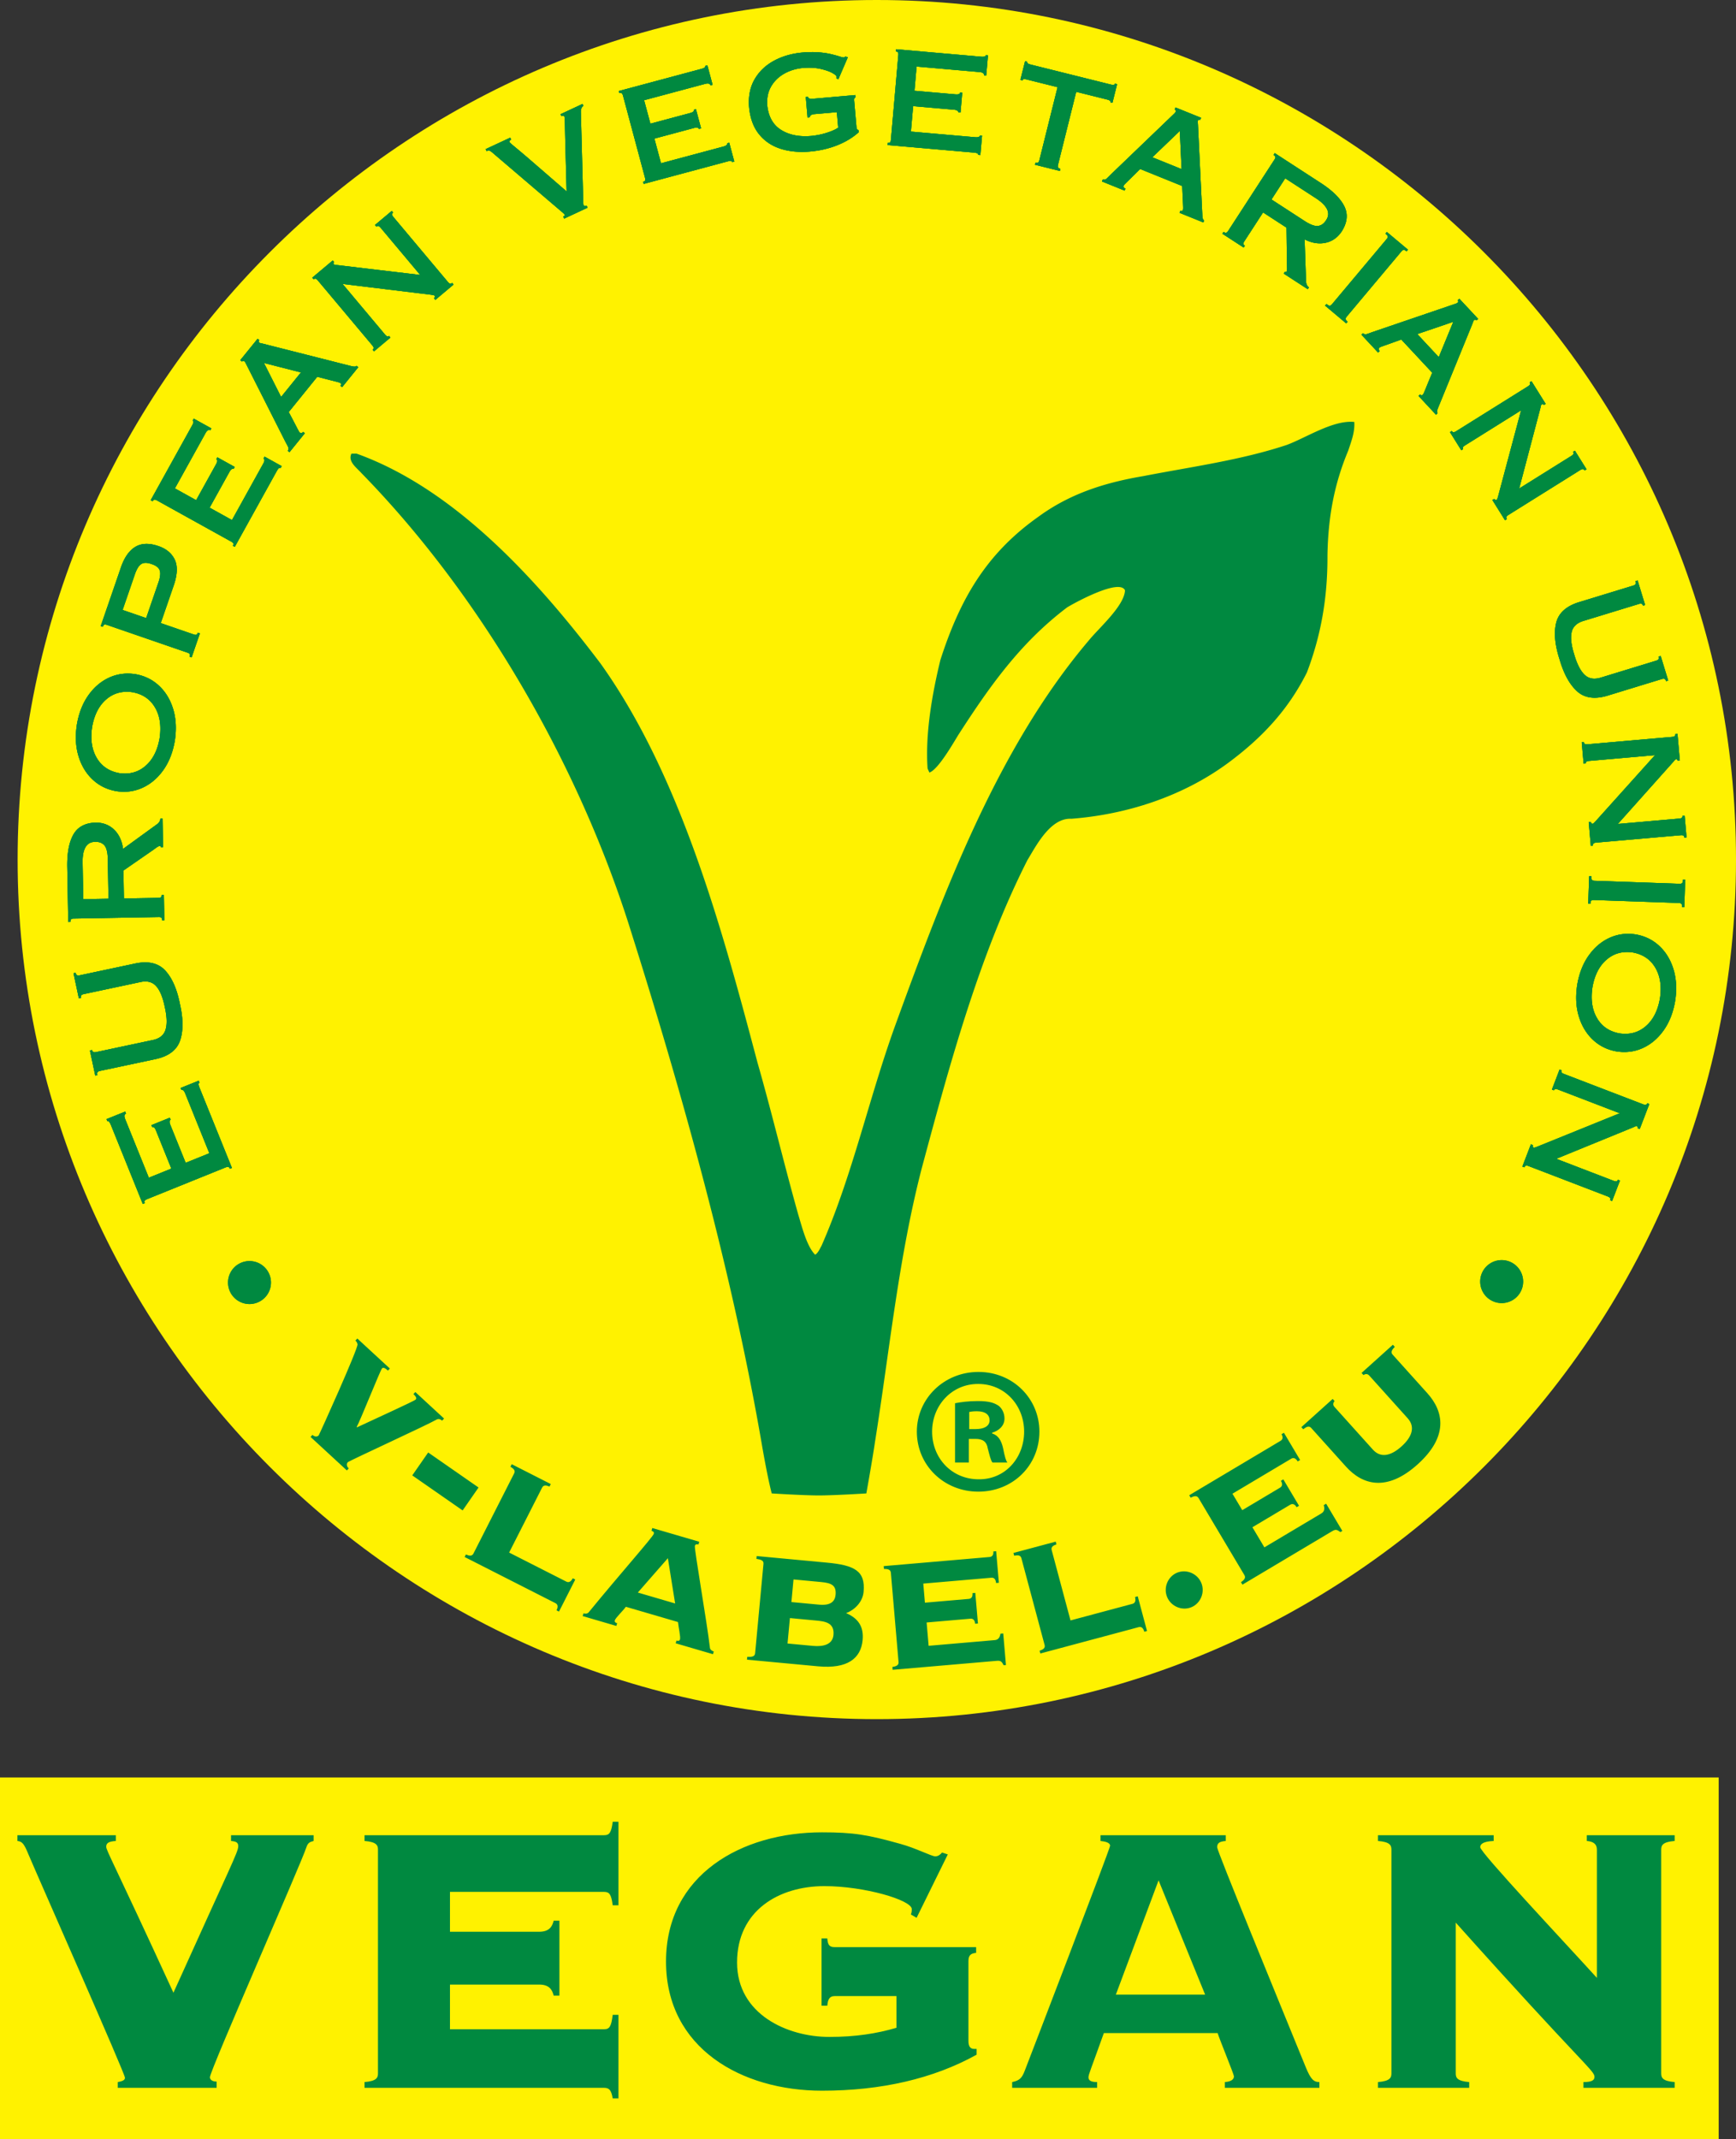 <svg xmlns="http://www.w3.org/2000/svg" viewBox="0 0 381.847 470.332" height="470.332" width="381.847"><rect x="0" y="0" width="381.847" height="470.332" fill="#333333" stroke="none"/><path d="M192.861 377.972c104.106 0 188.986-84.93 188.986-188.985C381.847 84.88 296.967 0 192.86 0 88.805 0 3.876 84.881 3.876 188.987c0 104.056 84.93 188.985 188.985 188.985" fill="#fff200" fill-rule="evenodd"/><path d="M190.56 328.345s1.39-7.764 1.888-11.232c3.217-20.129 5.201-40.629 10.323-60.349 6.074-22.579 12.569-46.615 23.189-67.603 1.952-3.212 5.077-9.4 9.71-9.146 12.14-.938 24.397-4.888 34.362-12.199 7.433-5.484 13.292-11.665 17.441-19.99 3.198-8.42 4.559-16.698 4.512-25.731.138-8.144 1.404-15.472 4.563-23 .688-2.075 1.49-4.096 1.339-6.324-4.636-.476-10.59 3.474-14.856 5.054-10.092 3.356-21.163 4.831-31.555 6.854-8.45 1.429-16.161 3.85-23.155 8.992-11.456 8.118-17.192 18.145-21.477 31.436-1.82 7.504-3.343 16.174-2.817 23.861l.405.885c1.94-.646 5.295-6.561 6.379-8.309 6.841-10.604 13.589-20.201 23.937-28.021 1.71-1.035 11.488-6.391 12.704-3.736-.161 3.461-5.765 8.298-8.004 11.07-20.163 23.774-31.985 55.655-42.523 84.558-5.798 15.994-9.405 32.954-16.218 48.464-.324.564-.806 1.688-1.415 1.977-1.872-1.864-2.955-6.363-3.723-8.859-3.093-10.986-5.8-22.372-8.948-33.357-7.7-29.032-16.825-63-34.545-87.785-13.585-17.943-31.841-38.314-53.67-46.13l-1.115.02c-.807 1.743 1.112 3.047 2.192 4.255 26.232 26.812 47.337 63.416 58.718 98.907 11.804 37.213 22.926 76.946 29.51 115.476.556 3.114 1.254 6.909 2.032 9.962 0 0 7.072.442 10.372.442 3.298 0 10.445-.442 10.445-.442M43.71 237.601l-3.982 1.608.18.447c.145-.06.287-.03.425.09s.272.34.403.66l5.312 13.149-5.21 2.106-3.391-8.392c-.123-.322-.164-.573-.127-.753.037-.181.108-.292.212-.33l-.18-.446-4.047 1.636.182.445c.144-.061.282-.036.418.075.134.11.266.324.395.644l3.39 8.393-4.953 2.002-5.221-12.926c-.132-.336-.172-.598-.123-.788a.512.512 0 0 1 .324-.377l-.18-.447-4.11 1.66.18.447c.113-.05.234-.016.362.101.13.116.264.34.4.674l7.038 17.422.446-.18c-.098-.233-.105-.413-.02-.538.084-.126.271-.243.559-.352l17.168-6.938c.283-.12.499-.165.647-.133.146.03.266.164.358.403l.447-.183-7.13-17.645c-.133-.319-.2-.566-.202-.74-.003-.176.067-.292.21-.348l-.18-.446M20.953 236.49l.471-.1c-.072-.329-.053-.558.055-.685.108-.128.305-.217.593-.268l12.279-2.61c2.824-.642 4.584-2.014 5.281-4.115.696-2.103.677-4.763-.059-7.979-.637-3.24-1.701-5.678-3.193-7.314-1.49-1.636-3.657-2.174-6.499-1.611l-12.277 2.61c-.285.067-.503.065-.653-.009-.15-.07-.254-.248-.312-.53l-.471.1 1.175 5.522.47-.098c-.058-.267-.034-.46.075-.584.108-.124.308-.214.593-.268l12.415-2.64c1.487-.316 2.644-.01 3.47.921.827.93 1.455 2.465 1.889 4.607.476 2.13.525 3.789.149 4.974-.376 1.187-1.31 1.939-2.797 2.252l-12.412 2.639c-.287.065-.503.067-.652.005-.148-.061-.246-.209-.292-.442l-.472.1 1.174 5.524M27.147 191.397l6.376-4.413c.3-.212.598-.427.898-.644.302-.216.55-.335.75-.356.084.004.141.037.17.097.03.062.043.12.043.178l.48-.008-.11-6.304-.48.008c0 .261-.074.501-.218.722-.145.22-.33.412-.557.574l-7.435 5.396c-.228-1.774-.88-3.18-1.952-4.223-1.073-1.044-2.421-1.564-4.04-1.563-2.361.062-4.019.959-4.972 2.695-.953 1.735-1.385 4.19-1.3 7.364l.207 11.783.48-.01c-.01-.304.048-.502.172-.601.124-.097.34-.145.648-.141l18.512-.323c.308-.016.525.025.653.119.127.092.192.29.192.594l.481-.009-.097-5.575-.481.007c.008.255-.05.424-.172.51-.126.089-.342.13-.65.13l-7.49.13zm-8.835 6.294l-.14-8.044c-.027-1.463.18-2.582.621-3.359.442-.776 1.122-1.175 2.04-1.196.92-.048 1.623.2 2.108.743.484.541.74 1.561.77 3.056l.15 8.702-5.549.098M20.25 159.908c.458-2.673 1.483-4.708 3.078-6.104 1.595-1.396 3.515-1.937 5.765-1.623 2.236.396 3.896 1.504 4.98 3.326 1.086 1.82 1.432 4.072 1.042 6.756-.458 2.673-1.484 4.708-3.078 6.104-1.593 1.396-3.516 1.937-5.764 1.624-2.237-.398-3.897-1.506-4.982-3.327-1.084-1.82-1.431-4.072-1.04-6.756m-3.352-.53c-.382 2.545-.252 4.854.386 6.93.642 2.075 1.684 3.784 3.131 5.125 1.447 1.34 3.19 2.182 5.228 2.524 2.044.306 3.963.043 5.752-.786 1.79-.828 3.31-2.13 4.56-3.906 1.25-1.776 2.087-3.934 2.51-6.472.38-2.545.253-4.856-.387-6.93-.639-2.076-1.684-3.784-3.131-5.124-1.447-1.342-3.188-2.184-5.227-2.526-2.045-.305-3.961-.042-5.752.786-1.79.828-3.309 2.13-4.56 3.906-1.249 1.776-2.086 3.934-2.51 6.472M26.968 134.107l2.63-7.64c.417-1.264.9-2.079 1.453-2.444.55-.364 1.314-.367 2.29-.008.991.317 1.592.79 1.802 1.417.209.627.089 1.567-.362 2.819l-2.629 7.641zm11.305-5.571c.778-2.361.814-4.228.111-5.601-.705-1.372-1.904-2.336-3.601-2.892-2.026-.687-3.715-.614-5.063.221-1.347.835-2.393 2.348-3.137 4.54l-4.424 12.85.454.155c.09-.273.21-.432.358-.477.148-.045.366-.015.654.092l17.508 6.03c.294.091.484.202.575.329.088.129.084.326-.013.596l.454.157 1.816-5.273-.456-.158c-.082.258-.198.407-.346.45-.148.042-.366.01-.655-.096l-7.15-2.463 2.915-8.46M61.953 102.481l-3.756-2.082-.233.421c.137.075.204.203.196.387-.005.184-.092.425-.259.728l-6.876 12.405-4.916-2.725 4.388-7.918c.174-.297.343-.488.507-.572.164-.084.295-.098.39-.041l.233-.421-3.816-2.116-.234.421c.138.073.207.197.204.372-.001.173-.084.412-.25.713l-4.388 7.916-4.674-2.59 6.758-12.192c.178-.314.358-.511.534-.591a.516.516 0 0 1 .499.015l.233-.422-3.877-2.149-.233.421c.11.056.16.172.15.346-.009.174-.101.42-.274.736l-9.108 16.432.421.233c.119-.224.253-.341.405-.355.151-.012.359.058.624.212l16.195 8.978c.273.142.444.282.513.417.067.135.039.312-.088.532l.422.233 9.226-16.646c.166-.303.315-.511.448-.623.135-.112.27-.13.403-.055l.233-.42M66.192 81.887l-4.361 5.386-3.774-7.469zm.861 13.362l-.374-.302c-.12.149-.24.24-.363.269-.123.03-.252-.01-.385-.117-.051-.03-.131-.146-.242-.35-.109-.201-.328-.617-.652-1.246-.325-.63-.836-1.599-1.53-2.91l6.281-7.757c1.495.39 2.59.673 3.287.847.697.173 1.156.293 1.377.36.223.068.37.137.441.206.094.078.138.166.13.262a.562.562 0 0 1-.143.308l.373.302 3.556-4.39-.373-.303c-.097.119-.256.177-.476.173-.22-.004-.513-.056-.879-.154l-19.248-4.882a7.778 7.778 0 0 0-.446-.096.78.78 0 0 1-.342-.142.311.311 0 0 1-.113-.259.48.48 0 0 1 .105-.283l-.373-.302-3.819 4.713.375.303a.395.395 0 0 1 .264-.132c.104-.008.185.009.245.054.106.09.191.194.255.312.065.119.127.238.185.356l8.624 17.063c.264.479.463.859.594 1.144.129.285.1.56-.09.825l.374.303 3.382-4.175M75.344 62.423l19.165 2.341c.262.032.488.064.682.096.193.033.32.081.381.145a.31.31 0 0 1 .07.271.536.536 0 0 1-.193.284l.311.368 4.005-3.361-.309-.368c-.167.145-.324.197-.472.157-.148-.04-.319-.179-.513-.416L86.568 47.756c-.2-.233-.307-.427-.321-.58-.015-.152.065-.297.237-.437l-.31-.368-3.687 3.094.309.37c.155-.136.304-.183.45-.14.145.042.315.182.511.42l8.67 10.333-18.1-2.15a11.2 11.2 0 0 0-.534-.043.502.502 0 0 1-.36-.158c-.074-.092-.104-.176-.085-.25a.412.412 0 0 1 .15-.212l-.307-.368-4.512 3.786.308.368c.156-.136.305-.182.449-.138.147.041.316.181.51.418L81.85 75.885c.2.234.308.427.326.576.017.151-.056.29-.215.419l.308.368 3.608-3.028-.308-.368c-.13.113-.263.148-.403.1-.138-.047-.306-.19-.505-.425l-9.316-11.104M123.29 25.112l.203.436a.833.833 0 0 1 .382-.087c.122.004.213.06.269.167.055.179.092.776.113 1.792.02 1.017.046 2.137.071 3.363l.299 11.3-8.591-7.434a269.964 269.964 0 0 0-2.893-2.432c-.658-.542-1.012-.862-1.062-.965a.287.287 0 0 1 .032-.307.823.823 0 0 1 .323-.241l-.203-.436-5.404 2.519.204.436c.34-.139.622-.136.846.008.222.145.424.3.6.466l15.05 12.839c.128.103.258.213.384.332.128.119.206.205.236.259.043.08.051.162.026.25-.024.088-.122.172-.288.255l.204.435 5.15-2.402-.202-.436c-.179.066-.322.092-.427.079a.262.262 0 0 1-.223-.159.936.936 0 0 1-.081-.34 23.57 23.57 0 0 1-.021-.453l-.522-19.652a2.268 2.268 0 0 1 .119-.873c.095-.258.244-.436.447-.539l-.203-.436-4.837 2.256M161.515 35.525l-1.112-4.148-.464.124c.042.152-.006.288-.142.411-.137.123-.37.23-.704.319l-13.7 3.67-1.454-5.428 8.744-2.342c.333-.082.588-.094.762-.034.175.059.275.143.302.251l.462-.124-1.128-4.216-.465.125c.043.15.003.286-.125.406-.126.12-.355.225-.687.314l-8.744 2.343-1.383-5.161 13.466-3.608c.349-.09.614-.096.796-.026a.516.516 0 0 1 .336.368l.465-.124-1.147-4.282-.465.125c.035.119-.013.233-.144.348-.132.113-.372.217-.72.313l-18.148 4.863.124.465c.244-.069.423-.054.537.044.114.1.208.3.282.598l4.792 17.885c.085.296.104.516.056.659-.05.144-.198.245-.443.306l.124.466 18.384-4.927c.332-.09.585-.127.76-.11.173.02.28.103.317.253l.466-.126M184.365 28.05c-.402.333-1.162.69-2.284 1.07-1.12.379-2.325.636-3.614.768-2.643.232-4.852-.203-6.63-1.304-1.777-1.101-2.802-2.9-3.074-5.399-.119-1.606.168-3.001.858-4.184.691-1.182 1.658-2.121 2.898-2.816 1.241-.693 2.626-1.109 4.156-1.246 1.482-.107 2.768-.034 3.858.22 1.09.252 1.936.549 2.539.89.603.342.916.592.935.754.009.118.01.209.002.273a.55.55 0 0 1-.034.147l.43.206 2.083-4.841-.537-.161a.713.713 0 0 1-.399.208c-.128 0-.427-.074-.893-.222a28.15 28.15 0 0 0-1.778-.484c-.746-.188-1.645-.325-2.697-.417-1.052-.09-2.25-.08-3.599.028-2.397.215-4.52.824-6.364 1.828-1.845 1.005-3.262 2.364-4.249 4.079-.987 1.714-1.39 3.744-1.21 6.089.238 2.47.969 4.461 2.194 5.975 1.224 1.512 2.808 2.578 4.75 3.197 1.945.619 4.113.821 6.509.61 2.141-.195 4.13-.66 5.965-1.391 1.835-.734 3.399-1.682 4.69-2.844l-.04-.483a.669.669 0 0 1-.317-.213c-.066-.088-.108-.227-.121-.411l-.505-5.768c-.026-.27-.014-.459.036-.573a.485.485 0 0 1 .273-.254l-.041-.482-9.496.83c-.28.02-.504-.013-.671-.098-.167-.086-.259-.199-.273-.342l-.48.042.396 4.521.48-.041c-.011-.148.058-.294.205-.436.145-.144.359-.232.637-.266l5.115-.448.297 3.388M215.64 34.093l.373-4.277-.478-.043c-.012.156-.103.268-.274.338-.169.068-.426.088-.77.058l-14.13-1.237.491-5.597 9.017.788c.343.037.584.113.728.229.144.116.21.23.198.34l.48.041.38-4.348-.48-.041c-.011.156-.096.27-.256.339s-.412.089-.754.06l-9.017-.788.464-5.323 13.89 1.215c.357.036.61.118.755.248.146.13.21.284.19.461l.48.041.386-4.416-.478-.041c-.008.123-.094.216-.256.277-.163.063-.423.079-.783.05l-18.717-1.639-.042.48c.252.017.415.092.488.225.074.132.094.352.06.658l-1.613 18.446c-.021.307-.079.519-.173.636-.095.119-.27.164-.52.138l-.044.48 18.96 1.658c.345.028.594.08.752.158.158.077.228.192.214.344l.479.042M233.248 37.119c-.28-.066-.455-.171-.524-.318-.067-.148-.061-.369.019-.665l3.977-15.948 6.664 1.661c.335.079.568.164.704.256.135.092.181.219.136.383l.467.116 1.024-4.099-.468-.117c-.034.15-.134.237-.298.26-.164.025-.412-.005-.745-.09l-17.428-4.346c-.333-.081-.567-.17-.7-.27-.133-.097-.181-.22-.14-.369l-.465-.116-1.026 4.099.468.117c.038-.165.139-.256.302-.274.161-.018.408.018.741.105l6.664 1.661-3.976 15.948c-.067.3-.16.5-.279.6-.12.1-.318.114-.596.04l-.116.467 5.479 1.367.116-.468M259.895 37.179l-6.427-2.598 6.04-5.789zm-12.528 4.729l.181-.445c-.179-.071-.299-.16-.364-.27-.064-.108-.064-.242 0-.402.013-.056.101-.167.263-.332.161-.164.494-.494 1.001-.99.507-.494 1.285-1.265 2.335-2.313l9.254 3.74c.064 1.543.115 2.673.154 3.39.037.717.056 1.191.057 1.422.001.233-.023.393-.07.484-.046.11-.117.177-.21.199a.55.55 0 0 1-.336-.047l-.181.445 5.238 2.118.18-.447c-.141-.057-.242-.192-.304-.403-.061-.212-.097-.508-.109-.886l-.96-19.834a8.444 8.444 0 0 0-.039-.456.798.798 0 0 1 .036-.368.313.313 0 0 1 .215-.184c.1-.026.2-.02.301.019l.18-.447-5.624-2.272-.18.447a.394.394 0 0 1 .204.213c.039.096.046.18.019.251-.055.127-.13.239-.224.335-.093.097-.19.19-.287.281l-13.793 13.236c-.381.393-.688.693-.923.9-.233.208-.505.26-.814.157l-.18.447 4.98 2.012M282.973 50.048l.092 7.752c.01.368.02.736.032 1.107.012.369-.029.642-.124.818-.05.07-.109.098-.176.088a.397.397 0 0 1-.17-.064l-.262.403 5.288 3.435.263-.403a1.291 1.291 0 0 1-.477-.585 2.044 2.044 0 0 1-.163-.783l-.319-9.181c1.599.802 3.13 1.05 4.595.744 1.464-.307 2.648-1.132 3.553-2.475 1.27-1.993 1.452-3.87.547-5.63-.907-1.76-2.699-3.491-5.377-5.195l-9.886-6.419-.261.404c.257.161.39.321.403.479.012.157-.071.362-.246.616l-10.084 15.528c-.16.262-.314.421-.464.474-.148.054-.348-.004-.6-.173l-.261.404 4.677 3.037.262-.404c-.215-.133-.323-.277-.326-.428-.002-.152.082-.354.255-.609l4.081-6.284zm-.277-10.844l6.748 4.381c1.225.796 2.039 1.595 2.436 2.394.397.8.347 1.588-.15 2.361-.475.79-1.073 1.233-1.793 1.332-.721.097-1.709-.26-2.964-1.072l-7.301-4.741 3.024-4.655M308.187 55.348c.192-.243.37-.373.541-.395.17-.022.39.083.657.314l.311-.368-4.645-3.896-.308.368c.324.266.492.486.504.66.01.174-.088.374-.296.601l-11.903 14.184c-.187.244-.367.376-.54.395-.173.018-.419-.11-.739-.382l-.308.368 4.644 3.898.31-.368c-.275-.226-.416-.423-.424-.594-.008-.172.089-.372.294-.601l11.902-14.184M316.472 78.519l-4.728-5.07 7.921-2.694zm-13.353-1.008l.352-.328c-.132-.139-.203-.271-.215-.396-.013-.127.043-.248.17-.366.035-.045.16-.109.378-.19.215-.08.657-.239 1.325-.472.668-.235 1.7-.606 3.094-1.111l6.808 7.3a370.728 370.728 0 0 0-1.296 3.137 35.085 35.085 0 0 1-.55 1.314c-.096.21-.185.346-.265.408-.088.081-.181.112-.276.092a.556.556 0 0 1-.285-.186l-.352.33 3.853 4.132.352-.328c-.104-.112-.14-.278-.104-.495.033-.217.124-.5.275-.85l7.512-18.38c.061-.158.113-.3.157-.429a.788.788 0 0 1 .188-.318.317.317 0 0 1 .272-.078c.101.019.19.067.265.144l.352-.328-4.136-4.434-.352.326c.068.083.1.176.094.28a.353.353 0 0 1-.087.236c-.104.091-.219.162-.344.21-.128.046-.253.092-.38.133l-18.096 6.165c-.51.195-.915.338-1.216.427-.299.09-.567.023-.804-.201l-.353.326 3.664 3.93M334.576 90.216l-4.985 18.655c-.068.253-.132.473-.191.66-.059.186-.125.305-.195.357a.31.31 0 0 1-.278.03.535.535 0 0 1-.256-.229l-.407.255 2.772 4.437.407-.256c-.12-.186-.152-.349-.091-.489.06-.141.221-.292.484-.45l15.703-9.813c.258-.166.465-.245.618-.238.152.008.286.106.399.297l.41-.256-2.553-4.083-.408.255c.112.172.138.327.076.465-.062.138-.225.287-.486.447l-11.439 7.148 4.648-17.625c.048-.202.087-.376.116-.523a.497.497 0 0 1 .205-.333c.102-.062.19-.079.26-.05a.393.393 0 0 1 .188.179l.41-.255-3.122-4.994-.409.254c.113.172.139.326.076.464-.063.138-.224.287-.487.447l-15.702 9.812c-.259.165-.464.247-.616.241-.151-.004-.279-.093-.384-.27l-.407.254 2.496 3.995.407-.255c-.095-.144-.11-.281-.043-.412.067-.132.23-.278.492-.44l12.292-7.681M360.205 127.619l-.46.14c.1.321.102.55.006.688-.096.136-.287.242-.57.318l-12.004 3.67c-2.756.885-4.389 2.405-4.901 4.56-.51 2.154-.26 4.802.753 7.944.918 3.17 2.19 5.506 3.818 7.006 1.628 1.502 3.833 1.848 6.613 1.039l12.004-3.67c.279-.09.495-.107.652-.049.156.059.276.227.357.503l.46-.14-1.65-5.4-.46.14c.081.26.074.455-.026.588-.097.133-.286.239-.566.319l-12.138 3.71c-1.454.446-2.633.242-3.537-.614-.904-.855-1.664-2.33-2.281-4.424-.66-2.082-.855-3.73-.583-4.944.27-1.215 1.135-2.044 2.59-2.487l12.135-3.71c.279-.09.495-.11.648-.062.154.048.263.187.331.415l.459-.14-1.65-5.4M364.032 166.03l-12.912 14.358c-.175.196-.332.363-.468.503-.139.14-.25.216-.337.229a.308.308 0 0 1-.262-.099.54.54 0 0 1-.122-.321l-.48.043.456 5.21.48-.041c-.024-.22.022-.38.14-.479.117-.097.329-.157.637-.181l18.445-1.613c.306-.031.526-.008.659.068.132.076.207.225.221.445l.479-.041-.419-4.796-.48.042c.023.203-.025.352-.142.448-.119.094-.331.154-.639.176l-13.436 1.176 12.141-13.593c.136-.157.251-.295.344-.413a.492.492 0 0 1 .334-.203c.118-.01.204.015.254.073.051.058.079.139.086.244l.48-.041-.514-5.867-.478.042c.021.204-.027.353-.144.448-.119.093-.33.153-.636.177l-18.447 1.613c-.307.03-.525.008-.657-.064-.134-.072-.207-.21-.22-.416l-.48.042.412 4.693.478-.041c-.02-.172.031-.302.148-.388.119-.088.332-.144.639-.17l14.44-1.262M369.187 198.524c.308.003.524.063.644.184.121.121.174.357.158.712l.482.017.209-6.058-.48-.018c-.01.418-.081.688-.21.803-.13.115-.349.163-.655.139l-18.506-.647c-.306.004-.521-.059-.644-.183-.121-.125-.172-.397-.153-.816l-.481-.017-.211 6.059.481.017c.007-.356.076-.588.207-.7.13-.112.348-.159.655-.137l18.504.645M365.124 219.485c-.459 2.672-1.484 4.707-3.079 6.103-1.593 1.397-3.514 1.937-5.764 1.624-2.237-.396-3.897-1.505-4.981-3.325-1.085-1.82-1.43-4.074-1.04-6.758.457-2.672 1.484-4.706 3.077-6.102 1.594-1.398 3.516-1.938 5.764-1.624 2.236.396 3.898 1.504 4.98 3.326 1.086 1.82 1.434 4.071 1.043 6.756m3.352.53c.383-2.546.252-4.855-.388-6.931-.64-2.075-1.683-3.783-3.13-5.124-1.446-1.34-3.189-2.184-5.227-2.524-2.044-.305-3.963-.044-5.752.784-1.791.83-3.311 2.13-4.56 3.907-1.251 1.776-2.087 3.934-2.511 6.473-.381 2.544-.253 4.855.388 6.93.639 2.075 1.683 3.783 3.13 5.125 1.446 1.341 3.187 2.182 5.226 2.525 2.045.304 3.963.041 5.753-.785 1.79-.828 3.31-2.131 4.56-3.907 1.25-1.776 2.086-3.935 2.511-6.473M356.287 244.763l-17.898 7.245c-.244.097-.458.179-.642.245s-.32.086-.403.059a.308.308 0 0 1-.192-.204.53.53 0 0 1 .03-.341l-.45-.172-1.873 4.882.448.172c.074-.208.186-.33.336-.366.149-.038.366.002.652.116l17.286 6.634c.288.107.475.224.562.351.085.127.088.293.004.497l.448.172 1.725-4.493-.45-.173c-.066.193-.175.306-.323.34-.148.033-.364-.007-.651-.119l-12.592-4.835 16.872-6.894c.192-.083.355-.158.488-.222a.494.494 0 0 1 .39-.036c.111.044.177.102.198.176a.409.409 0 0 1-.03.258l.449.174 2.11-5.498-.449-.172c-.07.192-.179.305-.325.338-.147.034-.364-.008-.648-.121l-17.288-6.635c-.288-.106-.478-.222-.564-.346-.087-.122-.092-.279-.015-.468l-.45-.174-1.686 4.398.448.172c.059-.162.159-.256.304-.282.145-.026.36.016.648.127l13.53 5.195M54.88 277.259a4.725 4.725 0 1 1-.001 9.45 4.725 4.725 0 0 1 .001-9.45M330.304 277.048a4.725 4.725 0 1 1 .001 9.45 4.725 4.725 0 0 1-.001-9.45" fill="#008940" fill-rule="evenodd"/><path d="M43.71 237.601l-3.982 1.608.18.447c.145-.06.287-.03.425.09s.272.34.403.66l5.312 13.149-5.21 2.106-3.391-8.392c-.123-.322-.164-.573-.127-.753.037-.181.108-.292.212-.33l-.18-.446-4.047 1.636.182.445c.144-.061.282-.036.418.075.134.11.266.324.395.644l3.39 8.393-4.953 2.002-5.221-12.926c-.132-.336-.172-.598-.123-.788a.512.512 0 0 1 .324-.377l-.18-.447-4.11 1.66.18.447c.113-.05.234-.016.362.101.13.116.264.34.4.674l7.038 17.422.446-.18c-.098-.233-.105-.413-.02-.538.084-.126.271-.243.559-.352l17.168-6.938c.283-.12.499-.165.647-.133.146.03.266.164.358.403l.447-.183-7.13-17.645c-.133-.319-.2-.566-.202-.74-.003-.176.067-.292.21-.348l-.18-.446M20.953 236.49l.471-.1c-.072-.329-.053-.558.055-.685.108-.128.305-.217.593-.268l12.279-2.61c2.824-.642 4.584-2.014 5.281-4.115.696-2.103.677-4.763-.059-7.979-.637-3.24-1.701-5.678-3.193-7.314-1.49-1.636-3.657-2.174-6.499-1.611l-12.277 2.61c-.285.067-.503.065-.653-.009-.15-.07-.254-.248-.312-.53l-.471.1 1.175 5.522.47-.098c-.058-.267-.034-.46.075-.584.108-.124.308-.214.593-.268l12.415-2.64c1.487-.316 2.644-.01 3.47.921.827.93 1.455 2.465 1.889 4.607.476 2.13.525 3.789.149 4.974-.376 1.187-1.31 1.939-2.797 2.252l-12.412 2.639c-.287.065-.503.067-.652.005-.148-.061-.246-.209-.292-.442l-.472.1 1.174 5.524M27.147 191.397l6.376-4.413c.3-.212.598-.427.898-.644.302-.216.55-.335.75-.356.084.004.141.037.17.097.03.062.043.12.043.178l.48-.008-.11-6.304-.48.008c0 .261-.074.501-.218.722-.145.22-.33.412-.557.574l-7.435 5.396c-.228-1.774-.88-3.18-1.952-4.223-1.073-1.044-2.421-1.564-4.04-1.563-2.361.062-4.019.959-4.972 2.695-.953 1.735-1.385 4.19-1.3 7.364l.207 11.783.48-.01c-.01-.304.048-.502.172-.601.124-.097.34-.145.648-.141l18.512-.323c.308-.016.525.025.653.119.127.092.192.29.192.594l.481-.009-.097-5.575-.481.007c.008.255-.05.424-.172.51-.126.089-.342.13-.65.13l-7.49.13zm-8.835 6.294l-.14-8.044c-.027-1.463.18-2.582.621-3.359.442-.776 1.122-1.175 2.04-1.196.92-.048 1.623.2 2.108.743.484.541.74 1.561.77 3.056l.15 8.702-5.549.098M20.25 159.908c.458-2.673 1.483-4.708 3.078-6.104 1.595-1.396 3.515-1.937 5.765-1.623 2.236.396 3.896 1.504 4.98 3.326 1.086 1.82 1.432 4.072 1.042 6.756-.458 2.673-1.484 4.708-3.078 6.104-1.593 1.396-3.516 1.937-5.764 1.624-2.237-.398-3.897-1.506-4.982-3.327-1.084-1.82-1.431-4.072-1.04-6.756m-3.352-.53c-.382 2.545-.252 4.854.386 6.93.642 2.075 1.684 3.784 3.131 5.125 1.447 1.34 3.19 2.182 5.228 2.524 2.044.306 3.963.043 5.752-.786 1.79-.828 3.31-2.13 4.56-3.906 1.25-1.776 2.087-3.934 2.51-6.472.38-2.545.253-4.856-.387-6.93-.639-2.076-1.684-3.784-3.131-5.124-1.447-1.342-3.188-2.184-5.227-2.526-2.045-.305-3.961-.042-5.752.786-1.79.828-3.309 2.13-4.56 3.906-1.249 1.776-2.086 3.934-2.51 6.472M26.968 134.107l2.63-7.64c.417-1.264.9-2.079 1.453-2.444.55-.364 1.314-.367 2.29-.008.991.317 1.592.79 1.802 1.417.209.627.089 1.567-.362 2.819l-2.629 7.641zm11.305-5.571c.778-2.361.814-4.228.111-5.601-.705-1.372-1.904-2.336-3.601-2.892-2.026-.687-3.715-.614-5.063.221-1.347.835-2.393 2.348-3.137 4.54l-4.424 12.85.454.155c.09-.273.21-.432.358-.477.148-.045.366-.015.654.092l17.508 6.03c.294.091.484.202.575.329.088.129.084.326-.013.596l.454.157 1.816-5.273-.456-.158c-.082.258-.198.407-.346.45-.148.042-.366.01-.655-.096l-7.15-2.463 2.915-8.46M61.953 102.481l-3.756-2.082-.233.421c.137.075.204.203.196.387-.005.184-.092.425-.259.728l-6.876 12.405-4.916-2.725 4.388-7.918c.174-.297.343-.488.507-.572.164-.084.295-.098.39-.041l.233-.421-3.816-2.116-.234.421c.138.073.207.197.204.372-.001.173-.084.412-.25.713l-4.388 7.916-4.674-2.59 6.758-12.192c.178-.314.358-.511.534-.591a.516.516 0 0 1 .499.015l.233-.422-3.877-2.149-.233.421c.11.056.16.172.15.346-.009.174-.101.42-.274.736l-9.108 16.432.421.233c.119-.224.253-.341.405-.355.151-.012.359.058.624.212l16.195 8.978c.273.142.444.282.513.417.067.135.039.312-.088.532l.422.233 9.226-16.646c.166-.303.315-.511.448-.623.135-.112.27-.13.403-.055l.233-.42M66.192 81.887l-4.361 5.386-3.774-7.469zm.861 13.362l-.374-.302c-.12.149-.24.24-.363.269-.123.03-.252-.01-.385-.117-.051-.03-.131-.146-.242-.35-.109-.201-.328-.617-.652-1.246-.325-.63-.836-1.599-1.53-2.91l6.281-7.757c1.495.39 2.59.673 3.287.847.697.173 1.156.293 1.377.36.223.068.37.137.441.206.094.078.138.166.13.262a.562.562 0 0 1-.143.308l.373.302 3.556-4.39-.373-.303c-.097.119-.256.177-.476.173-.22-.004-.513-.056-.879-.154l-19.248-4.882a7.778 7.778 0 0 0-.446-.096.78.78 0 0 1-.342-.142.311.311 0 0 1-.113-.259.48.48 0 0 1 .105-.283l-.373-.302-3.819 4.713.375.303a.395.395 0 0 1 .264-.132c.104-.008.185.009.245.054.106.09.191.194.255.312.065.119.127.238.185.356l8.624 17.063c.264.479.463.859.594 1.144.129.285.1.56-.09.825l.374.303 3.382-4.175M75.344 62.423l19.165 2.341c.262.032.488.064.682.096.193.033.32.081.381.145a.31.31 0 0 1 .07.271.536.536 0 0 1-.193.284l.311.368 4.005-3.361-.309-.368c-.167.145-.324.197-.472.157-.148-.04-.319-.179-.513-.416L86.568 47.756c-.2-.233-.307-.427-.321-.58-.015-.152.065-.297.237-.437l-.31-.368-3.687 3.094.309.37c.155-.136.304-.183.45-.14.145.042.315.182.511.42l8.67 10.333-18.1-2.15a11.2 11.2 0 0 0-.534-.043.502.502 0 0 1-.36-.158c-.074-.092-.104-.176-.085-.25a.412.412 0 0 1 .15-.212l-.307-.368-4.512 3.786.308.368c.156-.136.305-.182.449-.138.147.041.316.181.51.418L81.85 75.885c.2.234.308.427.326.576.017.151-.056.29-.215.419l.308.368 3.608-3.028-.308-.368c-.13.113-.263.148-.403.1-.138-.047-.306-.19-.505-.425l-9.316-11.104M123.29 25.112l.203.436a.833.833 0 0 1 .382-.087c.122.004.213.06.269.167.055.179.092.776.113 1.792.02 1.017.046 2.137.071 3.363l.299 11.3-8.591-7.434a269.964 269.964 0 0 0-2.893-2.432c-.658-.542-1.012-.862-1.062-.965a.287.287 0 0 1 .032-.307.823.823 0 0 1 .323-.241l-.203-.436-5.404 2.519.204.436c.34-.139.622-.136.846.008.222.145.424.3.6.466l15.05 12.839c.128.103.258.213.384.332.128.119.206.205.236.259.043.08.051.162.026.25-.024.088-.122.172-.288.255l.204.435 5.15-2.402-.202-.436c-.179.066-.322.092-.427.079a.262.262 0 0 1-.223-.159.936.936 0 0 1-.081-.34 23.57 23.57 0 0 1-.021-.453l-.522-19.652a2.268 2.268 0 0 1 .119-.873c.095-.258.244-.436.447-.539l-.203-.436-4.837 2.256M161.515 35.525l-1.112-4.148-.464.124c.042.152-.006.288-.142.411-.137.123-.37.23-.704.319l-13.7 3.67-1.454-5.428 8.744-2.342c.333-.082.588-.094.762-.034.175.059.275.143.302.251l.462-.124-1.128-4.216-.465.125c.043.15.003.286-.125.406-.126.12-.355.225-.687.314l-8.744 2.343-1.383-5.161 13.466-3.608c.349-.09.614-.096.796-.026a.516.516 0 0 1 .336.368l.465-.124-1.147-4.282-.465.125c.035.119-.013.233-.144.348-.132.113-.372.217-.72.313l-18.148 4.863.124.465c.244-.069.423-.054.537.044.114.1.208.3.282.598l4.792 17.885c.085.296.104.516.056.659-.05.144-.198.245-.443.306l.124.466 18.384-4.927c.332-.09.585-.127.76-.11.173.02.28.103.317.253l.466-.126M184.365 28.05c-.402.333-1.162.69-2.284 1.07-1.12.379-2.325.636-3.614.768-2.643.232-4.852-.203-6.63-1.304-1.777-1.101-2.802-2.9-3.074-5.399-.119-1.606.168-3.001.858-4.184.691-1.182 1.658-2.121 2.898-2.816 1.241-.693 2.626-1.109 4.156-1.246 1.482-.107 2.768-.034 3.858.22 1.09.252 1.936.549 2.539.89.603.342.916.592.935.754.009.118.01.209.002.273a.55.55 0 0 1-.034.147l.43.206 2.083-4.841-.537-.161a.713.713 0 0 1-.399.208c-.128 0-.427-.074-.893-.222a28.15 28.15 0 0 0-1.778-.484c-.746-.188-1.645-.325-2.697-.417-1.052-.09-2.25-.08-3.599.028-2.397.215-4.52.824-6.364 1.828-1.845 1.005-3.262 2.364-4.249 4.079-.987 1.714-1.39 3.744-1.21 6.089.238 2.47.969 4.461 2.194 5.975 1.224 1.512 2.808 2.578 4.75 3.197 1.945.619 4.113.821 6.509.61 2.141-.195 4.13-.66 5.965-1.391 1.835-.734 3.399-1.682 4.69-2.844l-.04-.483a.669.669 0 0 1-.317-.213c-.066-.088-.108-.227-.121-.411l-.505-5.768c-.026-.27-.014-.459.036-.573a.485.485 0 0 1 .273-.254l-.041-.482-9.496.83c-.28.02-.504-.013-.671-.098-.167-.086-.259-.199-.273-.342l-.48.042.396 4.521.48-.041c-.011-.148.058-.294.205-.436.145-.144.359-.232.637-.266l5.115-.448.297 3.388M215.64 34.093l.373-4.277-.478-.043c-.012.156-.103.268-.274.338-.169.068-.426.088-.77.058l-14.13-1.237.491-5.597 9.017.788c.343.037.584.113.728.229.144.116.21.23.198.34l.48.041.38-4.348-.48-.041c-.011.156-.096.27-.256.339s-.412.089-.754.06l-9.017-.788.464-5.323 13.89 1.215c.357.036.61.118.755.248.146.13.21.284.19.461l.48.041.386-4.416-.478-.041c-.008.123-.094.216-.256.277-.163.063-.423.079-.783.05l-18.717-1.639-.042.48c.252.017.415.092.488.225.074.132.094.352.06.658l-1.613 18.446c-.021.307-.079.519-.173.636-.095.119-.27.164-.52.138l-.044.48 18.96 1.658c.345.028.594.08.752.158.158.077.228.192.214.344l.479.042M233.248 37.119c-.28-.066-.455-.171-.524-.318-.067-.148-.061-.369.019-.665l3.977-15.948 6.664 1.661c.335.079.568.164.704.256.135.092.181.219.136.383l.467.116 1.024-4.099-.468-.117c-.034.15-.134.237-.298.26-.164.025-.412-.005-.745-.09l-17.428-4.346c-.333-.081-.567-.17-.7-.27-.133-.097-.181-.22-.14-.369l-.465-.116-1.026 4.099.468.117c.038-.165.139-.256.302-.274.161-.018.408.018.741.105l6.664 1.661-3.976 15.948c-.067.3-.16.5-.279.6-.12.1-.318.114-.596.04l-.116.467 5.479 1.367.116-.468M259.895 37.179l-6.427-2.598 6.04-5.789zm-12.528 4.729l.181-.445c-.179-.071-.299-.16-.364-.27-.064-.108-.064-.242 0-.402.013-.056.101-.167.263-.332.161-.164.494-.494 1.001-.99.507-.494 1.285-1.265 2.335-2.313l9.254 3.74c.064 1.543.115 2.673.154 3.39.037.717.056 1.191.057 1.422.001.233-.023.393-.07.484-.046.11-.117.177-.21.199a.55.55 0 0 1-.336-.047l-.181.445 5.238 2.118.18-.447c-.141-.057-.242-.192-.304-.403-.061-.212-.097-.508-.109-.886l-.96-19.834a8.444 8.444 0 0 0-.039-.456.798.798 0 0 1 .036-.368.313.313 0 0 1 .215-.184c.1-.026.2-.02.301.019l.18-.447-5.624-2.272-.18.447a.394.394 0 0 1 .204.213c.039.096.046.18.019.251-.055.127-.13.239-.224.335-.093.097-.19.19-.287.281l-13.793 13.236c-.381.393-.688.693-.923.9-.233.208-.505.26-.814.157l-.18.447 4.98 2.012M282.973 50.048l.092 7.752c.01.368.02.736.032 1.107.012.369-.029.642-.124.818-.05.07-.109.098-.176.088a.397.397 0 0 1-.17-.064l-.262.403 5.288 3.435.263-.403a1.291 1.291 0 0 1-.477-.585 2.044 2.044 0 0 1-.163-.783l-.319-9.181c1.599.802 3.13 1.05 4.595.744 1.464-.307 2.648-1.132 3.553-2.475 1.27-1.993 1.452-3.87.547-5.63-.907-1.76-2.699-3.491-5.377-5.195l-9.886-6.419-.261.404c.257.161.39.321.403.479.012.157-.071.362-.246.616l-10.084 15.528c-.16.262-.314.421-.464.474-.148.054-.348-.004-.6-.173l-.261.404 4.677 3.037.262-.404c-.215-.133-.323-.277-.326-.428-.002-.152.082-.354.255-.609l4.081-6.284zm-.277-10.844l6.748 4.381c1.225.796 2.039 1.595 2.436 2.394.397.8.347 1.588-.15 2.361-.475.79-1.073 1.233-1.793 1.332-.721.097-1.709-.26-2.964-1.072l-7.301-4.741 3.024-4.655M308.187 55.348c.192-.243.37-.373.541-.395.17-.022.39.083.657.314l.311-.368-4.645-3.896-.308.368c.324.266.492.486.504.66.01.174-.088.374-.296.601l-11.903 14.184c-.187.244-.367.376-.54.395-.173.018-.419-.11-.739-.382l-.308.368 4.644 3.898.31-.368c-.275-.226-.416-.423-.424-.594-.008-.172.089-.372.294-.601l11.902-14.184M316.472 78.519l-4.728-5.07 7.921-2.694zm-13.353-1.008l.352-.328c-.132-.139-.203-.271-.215-.396-.013-.127.043-.248.17-.366.035-.045.16-.109.378-.19.215-.08.657-.239 1.325-.472.668-.235 1.7-.606 3.094-1.111l6.808 7.3a370.728 370.728 0 0 0-1.296 3.137 35.085 35.085 0 0 1-.55 1.314c-.096.21-.185.346-.265.408-.088.081-.181.112-.276.092a.556.556 0 0 1-.285-.186l-.352.33 3.853 4.132.352-.328c-.104-.112-.14-.278-.104-.495.033-.217.124-.5.275-.85l7.512-18.38c.061-.158.113-.3.157-.429a.788.788 0 0 1 .188-.318.317.317 0 0 1 .272-.078c.101.019.19.067.265.144l.352-.328-4.136-4.434-.352.326c.068.083.1.176.094.28a.353.353 0 0 1-.087.236c-.104.091-.219.162-.344.21-.128.046-.253.092-.38.133l-18.096 6.165c-.51.195-.915.338-1.216.427-.299.09-.567.023-.804-.201l-.353.326 3.664 3.93M334.576 90.216l-4.985 18.655c-.068.253-.132.473-.191.66-.059.186-.125.305-.195.357a.31.31 0 0 1-.278.03.535.535 0 0 1-.256-.229l-.407.255 2.772 4.437.407-.256c-.12-.186-.152-.349-.091-.489.06-.141.221-.292.484-.45l15.703-9.813c.258-.166.465-.245.618-.238.152.008.286.106.399.297l.41-.256-2.553-4.083-.408.255c.112.172.138.327.076.465-.062.138-.225.287-.486.447l-11.439 7.148 4.648-17.625c.048-.202.087-.376.116-.523a.497.497 0 0 1 .205-.333c.102-.062.19-.079.26-.05a.393.393 0 0 1 .188.179l.41-.255-3.122-4.994-.409.254c.113.172.139.326.076.464-.063.138-.224.287-.487.447l-15.702 9.812c-.259.165-.464.247-.616.241-.151-.004-.279-.093-.384-.27l-.407.254 2.496 3.995.407-.255c-.095-.144-.11-.281-.043-.412.067-.132.23-.278.492-.44l12.292-7.681M360.205 127.619l-.46.14c.1.321.102.55.006.688-.096.136-.287.242-.57.318l-12.004 3.67c-2.756.885-4.389 2.405-4.901 4.56-.51 2.154-.26 4.802.753 7.944.918 3.17 2.19 5.506 3.818 7.006 1.628 1.502 3.833 1.848 6.613 1.039l12.004-3.67c.279-.09.495-.107.652-.049.156.059.276.227.357.503l.46-.14-1.65-5.4-.46.14c.081.26.074.455-.026.588-.097.133-.286.239-.566.319l-12.138 3.71c-1.454.446-2.633.242-3.537-.614-.904-.855-1.664-2.33-2.281-4.424-.66-2.082-.855-3.73-.583-4.944.27-1.215 1.135-2.044 2.59-2.487l12.135-3.71c.279-.09.495-.11.648-.062.154.048.263.187.331.415l.459-.14-1.65-5.4M364.032 166.03l-12.912 14.358c-.175.196-.332.363-.468.503-.139.14-.25.216-.337.229a.308.308 0 0 1-.262-.099.54.54 0 0 1-.122-.321l-.48.043.456 5.21.48-.041c-.024-.22.022-.38.14-.479.117-.097.329-.157.637-.181l18.445-1.613c.306-.031.526-.008.659.068.132.076.207.225.221.445l.479-.041-.419-4.796-.48.042c.023.203-.025.352-.142.448-.119.094-.331.154-.639.176l-13.436 1.176 12.141-13.593c.136-.157.251-.295.344-.413a.492.492 0 0 1 .334-.203c.118-.01.204.015.254.073.051.058.079.139.086.244l.48-.041-.514-5.867-.478.042c.021.204-.027.353-.144.448-.119.093-.33.153-.636.177l-18.447 1.613c-.307.03-.525.008-.657-.064-.134-.072-.207-.21-.22-.416l-.48.042.412 4.693.478-.041c-.02-.172.031-.302.148-.388.119-.088.332-.144.639-.17l14.44-1.262M369.187 198.524c.308.003.524.063.644.184.121.121.174.357.158.712l.482.017.209-6.058-.48-.018c-.01.418-.081.688-.21.803-.13.115-.349.163-.655.139l-18.506-.647c-.306.004-.521-.059-.644-.183-.121-.125-.172-.397-.153-.816l-.481-.017-.211 6.059.481.017c.007-.356.076-.588.207-.7.13-.112.348-.159.655-.137l18.504.645M365.124 219.485c-.459 2.672-1.484 4.707-3.079 6.103-1.593 1.397-3.514 1.937-5.764 1.624-2.237-.396-3.897-1.505-4.981-3.325-1.085-1.82-1.43-4.074-1.04-6.758.457-2.672 1.484-4.706 3.077-6.102 1.594-1.398 3.516-1.938 5.764-1.624 2.236.396 3.898 1.504 4.98 3.326 1.086 1.82 1.434 4.071 1.043 6.756m3.352.53c.383-2.546.252-4.855-.388-6.931-.64-2.075-1.683-3.783-3.13-5.124-1.446-1.34-3.189-2.184-5.227-2.524-2.044-.305-3.963-.044-5.752.784-1.791.83-3.311 2.13-4.56 3.907-1.251 1.776-2.087 3.934-2.511 6.473-.381 2.544-.253 4.855.388 6.93.639 2.075 1.683 3.783 3.13 5.125 1.446 1.341 3.187 2.182 5.226 2.525 2.045.304 3.963.041 5.753-.785 1.79-.828 3.31-2.131 4.56-3.907 1.25-1.776 2.086-3.935 2.511-6.473M356.287 244.763l-17.898 7.245c-.244.097-.458.179-.642.245s-.32.086-.403.059a.308.308 0 0 1-.192-.204.53.53 0 0 1 .03-.341l-.45-.172-1.873 4.882.448.172c.074-.208.186-.33.336-.366.149-.038.366.002.652.116l17.286 6.634c.288.107.475.224.562.351.085.127.088.293.004.497l.448.172 1.725-4.493-.45-.173c-.066.193-.175.306-.323.34-.148.033-.364-.007-.651-.119l-12.592-4.835 16.872-6.894c.192-.083.355-.158.488-.222a.494.494 0 0 1 .39-.036c.111.044.177.102.198.176a.409.409 0 0 1-.03.258l.449.174 2.11-5.498-.449-.172c-.07.192-.179.305-.325.338-.147.034-.364-.008-.648-.121l-17.288-6.635c-.288-.106-.478-.222-.564-.346-.087-.122-.092-.279-.015-.468l-.45-.174-1.686 4.398.448.172c.059-.162.159-.256.304-.282.145-.026.36.016.648.127l13.53 5.195" fill="#008940" fill-rule="evenodd"/><path d="M43.71 237.601l-3.982 1.608.18.447c.145-.06.287-.03.425.09s.272.34.403.66l5.312 13.149-5.21 2.106-3.391-8.392c-.123-.322-.164-.573-.127-.753.037-.181.108-.292.212-.33l-.18-.446-4.047 1.636.182.445c.144-.061.282-.036.418.075.134.11.266.324.395.644l3.39 8.393-4.953 2.002-5.221-12.926c-.132-.336-.172-.598-.123-.788a.512.512 0 0 1 .324-.377l-.18-.447-4.11 1.66.18.447c.113-.05.234-.016.362.101.13.116.264.34.4.674l7.038 17.422.446-.18c-.098-.233-.105-.413-.02-.538.084-.126.271-.243.559-.352l17.168-6.938c.283-.12.499-.165.647-.133.146.03.266.164.358.403l.447-.183-7.13-17.645c-.133-.319-.2-.566-.202-.74-.003-.176.067-.292.21-.348l-.18-.446M20.953 236.49l.471-.1c-.072-.329-.053-.558.055-.685.108-.128.305-.217.593-.268l12.279-2.61c2.824-.642 4.584-2.014 5.281-4.115.696-2.103.677-4.763-.059-7.979-.637-3.24-1.701-5.678-3.193-7.314-1.49-1.636-3.657-2.174-6.499-1.611l-12.277 2.61c-.285.067-.503.065-.653-.009-.15-.07-.254-.248-.312-.53l-.471.1 1.175 5.522.47-.098c-.058-.267-.034-.46.075-.584.108-.124.308-.214.593-.268l12.415-2.64c1.487-.316 2.644-.01 3.47.921.827.93 1.455 2.465 1.889 4.607.476 2.13.525 3.789.149 4.974-.376 1.187-1.31 1.939-2.797 2.252l-12.412 2.639c-.287.065-.503.067-.652.005-.148-.061-.246-.209-.292-.442l-.472.1 1.174 5.524M27.147 191.397l6.376-4.413c.3-.212.598-.427.898-.644.302-.216.55-.335.75-.356.084.004.141.037.17.097.03.062.043.12.043.178l.48-.008-.11-6.304-.48.008c0 .261-.074.501-.218.722-.145.22-.33.412-.557.574l-7.435 5.396c-.228-1.774-.88-3.18-1.952-4.223-1.073-1.044-2.421-1.564-4.04-1.563-2.361.062-4.019.959-4.972 2.695-.953 1.735-1.385 4.19-1.3 7.364l.207 11.783.48-.01c-.01-.304.048-.502.172-.601.124-.097.34-.145.648-.141l18.512-.323c.308-.016.525.025.653.119.127.092.192.29.192.594l.481-.009-.097-5.575-.481.007c.008.255-.05.424-.172.51-.126.089-.342.13-.65.13l-7.49.13zm-8.835 6.294l-.14-8.044c-.027-1.463.18-2.582.621-3.359.442-.776 1.122-1.175 2.04-1.196.92-.048 1.623.2 2.108.743.484.541.74 1.561.77 3.056l.15 8.702-5.549.098M20.25 159.908c.458-2.673 1.483-4.708 3.078-6.104 1.595-1.396 3.515-1.937 5.765-1.623 2.236.396 3.896 1.504 4.98 3.326 1.086 1.82 1.432 4.072 1.042 6.756-.458 2.673-1.484 4.708-3.078 6.104-1.593 1.396-3.516 1.937-5.764 1.624-2.237-.398-3.897-1.506-4.982-3.327-1.084-1.82-1.431-4.072-1.04-6.756m-3.352-.53c-.382 2.545-.252 4.854.386 6.93.642 2.075 1.684 3.784 3.131 5.125 1.447 1.34 3.19 2.182 5.228 2.524 2.044.306 3.963.043 5.752-.786 1.79-.828 3.31-2.13 4.56-3.906 1.25-1.776 2.087-3.934 2.51-6.472.38-2.545.253-4.856-.387-6.93-.639-2.076-1.684-3.784-3.131-5.124-1.447-1.342-3.188-2.184-5.227-2.526-2.045-.305-3.961-.042-5.752.786-1.79.828-3.309 2.13-4.56 3.906-1.249 1.776-2.086 3.934-2.51 6.472M26.968 134.107l2.63-7.64c.417-1.264.9-2.079 1.453-2.444.55-.364 1.314-.367 2.29-.008.991.317 1.592.79 1.802 1.417.209.627.089 1.567-.362 2.819l-2.629 7.641zm11.305-5.571c.778-2.361.814-4.228.111-5.601-.705-1.372-1.904-2.336-3.601-2.892-2.026-.687-3.715-.614-5.063.221-1.347.835-2.393 2.348-3.137 4.54l-4.424 12.85.454.155c.09-.273.21-.432.358-.477.148-.045.366-.015.654.092l17.508 6.03c.294.091.484.202.575.329.088.129.084.326-.013.596l.454.157 1.816-5.273-.456-.158c-.082.258-.198.407-.346.45-.148.042-.366.01-.655-.096l-7.15-2.463 2.915-8.46M61.953 102.481l-3.756-2.082-.233.421c.137.075.204.203.196.387-.005.184-.092.425-.259.728l-6.876 12.405-4.916-2.725 4.388-7.918c.174-.297.343-.488.507-.572.164-.084.295-.098.39-.041l.233-.421-3.816-2.116-.234.421c.138.073.207.197.204.372-.001.173-.084.412-.25.713l-4.388 7.916-4.674-2.59 6.758-12.192c.178-.314.358-.511.534-.591a.516.516 0 0 1 .499.015l.233-.422-3.877-2.149-.233.421c.11.056.16.172.15.346-.009.174-.101.42-.274.736l-9.108 16.432.421.233c.119-.224.253-.341.405-.355.151-.012.359.058.624.212l16.195 8.978c.273.142.444.282.513.417.067.135.039.312-.088.532l.422.233 9.226-16.646c.166-.303.315-.511.448-.623.135-.112.27-.13.403-.055l.233-.42M66.192 81.887l-4.361 5.386-3.774-7.469zm.861 13.362l-.374-.302c-.12.149-.24.24-.363.269-.123.03-.252-.01-.385-.117-.051-.03-.131-.146-.242-.35-.109-.201-.328-.617-.652-1.246-.325-.63-.836-1.599-1.53-2.91l6.281-7.757c1.495.39 2.59.673 3.287.847.697.173 1.156.293 1.377.36.223.068.37.137.441.206.094.078.138.166.13.262a.562.562 0 0 1-.143.308l.373.302 3.556-4.39-.373-.303c-.097.119-.256.177-.476.173-.22-.004-.513-.056-.879-.154l-19.248-4.882a7.778 7.778 0 0 0-.446-.096.78.78 0 0 1-.342-.142.311.311 0 0 1-.113-.259.48.48 0 0 1 .105-.283l-.373-.302-3.819 4.713.375.303a.395.395 0 0 1 .264-.132c.104-.008.185.009.245.054.106.09.191.194.255.312.065.119.127.238.185.356l8.624 17.063c.264.479.463.859.594 1.144.129.285.1.56-.09.825l.374.303 3.382-4.175M75.344 62.423l19.165 2.341c.262.032.488.064.682.096.193.033.32.081.381.145a.31.31 0 0 1 .07.271.536.536 0 0 1-.193.284l.311.368 4.005-3.361-.309-.368c-.167.145-.324.197-.472.157-.148-.04-.319-.179-.513-.416L86.568 47.756c-.2-.233-.307-.427-.321-.58-.015-.152.065-.297.237-.437l-.31-.368-3.687 3.094.309.37c.155-.136.304-.183.45-.14.145.042.315.182.511.42l8.67 10.333-18.1-2.15a11.2 11.2 0 0 0-.534-.043.502.502 0 0 1-.36-.158c-.074-.092-.104-.176-.085-.25a.412.412 0 0 1 .15-.212l-.307-.368-4.512 3.786.308.368c.156-.136.305-.182.449-.138.147.041.316.181.51.418L81.85 75.885c.2.234.308.427.326.576.017.151-.056.29-.215.419l.308.368 3.608-3.028-.308-.368c-.13.113-.263.148-.403.1-.138-.047-.306-.19-.505-.425l-9.316-11.104M123.29 25.112l.203.436a.833.833 0 0 1 .382-.087c.122.004.213.06.269.167.055.179.092.776.113 1.792.02 1.017.046 2.137.071 3.363l.299 11.3-8.591-7.434a269.964 269.964 0 0 0-2.893-2.432c-.658-.542-1.012-.862-1.062-.965a.287.287 0 0 1 .032-.307.823.823 0 0 1 .323-.241l-.203-.436-5.404 2.519.204.436c.34-.139.622-.136.846.008.222.145.424.3.6.466l15.05 12.839c.128.103.258.213.384.332.128.119.206.205.236.259.043.08.051.162.026.25-.024.088-.122.172-.288.255l.204.435 5.15-2.402-.202-.436c-.179.066-.322.092-.427.079a.262.262 0 0 1-.223-.159.936.936 0 0 1-.081-.34 23.57 23.57 0 0 1-.021-.453l-.522-19.652a2.268 2.268 0 0 1 .119-.873c.095-.258.244-.436.447-.539l-.203-.436-4.837 2.256M161.515 35.525l-1.112-4.148-.464.124c.042.152-.006.288-.142.411-.137.123-.37.23-.704.319l-13.7 3.67-1.454-5.428 8.744-2.342c.333-.082.588-.094.762-.034.175.059.275.143.302.251l.462-.124-1.128-4.216-.465.125c.043.15.003.286-.125.406-.126.12-.355.225-.687.314l-8.744 2.343-1.383-5.161 13.466-3.608c.349-.09.614-.096.796-.026a.516.516 0 0 1 .336.368l.465-.124-1.147-4.282-.465.125c.035.119-.013.233-.144.348-.132.113-.372.217-.72.313l-18.148 4.863.124.465c.244-.069.423-.054.537.044.114.1.208.3.282.598l4.792 17.885c.085.296.104.516.056.659-.05.144-.198.245-.443.306l.124.466 18.384-4.927c.332-.09.585-.127.76-.11.173.02.28.103.317.253l.466-.126M184.365 28.05c-.402.333-1.162.69-2.284 1.07-1.12.379-2.325.636-3.614.768-2.643.232-4.852-.203-6.63-1.304-1.777-1.101-2.802-2.9-3.074-5.399-.119-1.606.168-3.001.858-4.184.691-1.182 1.658-2.121 2.898-2.816 1.241-.693 2.626-1.109 4.156-1.246 1.482-.107 2.768-.034 3.858.22 1.09.252 1.936.549 2.539.89.603.342.916.592.935.754.009.118.01.209.002.273a.55.55 0 0 1-.034.147l.43.206 2.083-4.841-.537-.161a.713.713 0 0 1-.399.208c-.128 0-.427-.074-.893-.222a28.15 28.15 0 0 0-1.778-.484c-.746-.188-1.645-.325-2.697-.417-1.052-.09-2.25-.08-3.599.028-2.397.215-4.52.824-6.364 1.828-1.845 1.005-3.262 2.364-4.249 4.079-.987 1.714-1.39 3.744-1.21 6.089.238 2.47.969 4.461 2.194 5.975 1.224 1.512 2.808 2.578 4.75 3.197 1.945.619 4.113.821 6.509.61 2.141-.195 4.13-.66 5.965-1.391 1.835-.734 3.399-1.682 4.69-2.844l-.04-.483a.669.669 0 0 1-.317-.213c-.066-.088-.108-.227-.121-.411l-.505-5.768c-.026-.27-.014-.459.036-.573a.485.485 0 0 1 .273-.254l-.041-.482-9.496.83c-.28.02-.504-.013-.671-.098-.167-.086-.259-.199-.273-.342l-.48.042.396 4.521.48-.041c-.011-.148.058-.294.205-.436.145-.144.359-.232.637-.266l5.115-.448.297 3.388M215.64 34.093l.373-4.277-.478-.043c-.012.156-.103.268-.274.338-.169.068-.426.088-.77.058l-14.13-1.237.491-5.597 9.017.788c.343.037.584.113.728.229.144.116.21.23.198.34l.48.041.38-4.348-.48-.041c-.011.156-.096.27-.256.339s-.412.089-.754.06l-9.017-.788.464-5.323 13.89 1.215c.357.036.61.118.755.248.146.13.21.284.19.461l.48.041.386-4.416-.478-.041c-.008.123-.094.216-.256.277-.163.063-.423.079-.783.05l-18.717-1.639-.042.48c.252.017.415.092.488.225.074.132.094.352.06.658l-1.613 18.446c-.021.307-.079.519-.173.636-.095.119-.27.164-.52.138l-.044.48 18.96 1.658c.345.028.594.08.752.158.158.077.228.192.214.344l.479.042M233.248 37.119c-.28-.066-.455-.171-.524-.318-.067-.148-.061-.369.019-.665l3.977-15.948 6.664 1.661c.335.079.568.164.704.256.135.092.181.219.136.383l.467.116 1.024-4.099-.468-.117c-.034.15-.134.237-.298.26-.164.025-.412-.005-.745-.09l-17.428-4.346c-.333-.081-.567-.17-.7-.27-.133-.097-.181-.22-.14-.369l-.465-.116-1.026 4.099.468.117c.038-.165.139-.256.302-.274.161-.018.408.018.741.105l6.664 1.661-3.976 15.948c-.067.3-.16.5-.279.6-.12.1-.318.114-.596.04l-.116.467 5.479 1.367.116-.468M259.895 37.179l-6.427-2.598 6.04-5.789zm-12.528 4.729l.181-.445c-.179-.071-.299-.16-.364-.27-.064-.108-.064-.242 0-.402.013-.056.101-.167.263-.332.161-.164.494-.494 1.001-.99.507-.494 1.285-1.265 2.335-2.313l9.254 3.74c.064 1.543.115 2.673.154 3.39.037.717.056 1.191.057 1.422.001.233-.023.393-.07.484-.046.11-.117.177-.21.199a.55.55 0 0 1-.336-.047l-.181.445 5.238 2.118.18-.447c-.141-.057-.242-.192-.304-.403-.061-.212-.097-.508-.109-.886l-.96-19.834a8.444 8.444 0 0 0-.039-.456.798.798 0 0 1 .036-.368.313.313 0 0 1 .215-.184c.1-.026.2-.02.301.019l.18-.447-5.624-2.272-.18.447a.394.394 0 0 1 .204.213c.039.096.046.18.019.251-.055.127-.13.239-.224.335-.093.097-.19.19-.287.281l-13.793 13.236c-.381.393-.688.693-.923.9-.233.208-.505.26-.814.157l-.18.447 4.98 2.012M282.973 50.048l.092 7.752c.01.368.02.736.032 1.107.012.369-.029.642-.124.818-.05.07-.109.098-.176.088a.397.397 0 0 1-.17-.064l-.262.403 5.288 3.435.263-.403a1.291 1.291 0 0 1-.477-.585 2.044 2.044 0 0 1-.163-.783l-.319-9.181c1.599.802 3.13 1.05 4.595.744 1.464-.307 2.648-1.132 3.553-2.475 1.27-1.993 1.452-3.87.547-5.63-.907-1.76-2.699-3.491-5.377-5.195l-9.886-6.419-.261.404c.257.161.39.321.403.479.012.157-.071.362-.246.616l-10.084 15.528c-.16.262-.314.421-.464.474-.148.054-.348-.004-.6-.173l-.261.404 4.677 3.037.262-.404c-.215-.133-.323-.277-.326-.428-.002-.152.082-.354.255-.609l4.081-6.284zm-.277-10.844l6.748 4.381c1.225.796 2.039 1.595 2.436 2.394.397.8.347 1.588-.15 2.361-.475.79-1.073 1.233-1.793 1.332-.721.097-1.709-.26-2.964-1.072l-7.301-4.741 3.024-4.655M308.187 55.348c.192-.243.37-.373.541-.395.17-.022.39.083.657.314l.311-.368-4.645-3.896-.308.368c.324.266.492.486.504.66.01.174-.088.374-.296.601l-11.903 14.184c-.187.244-.367.376-.54.395-.173.018-.419-.11-.739-.382l-.308.368 4.644 3.898.31-.368c-.275-.226-.416-.423-.424-.594-.008-.172.089-.372.294-.601l11.902-14.184M316.472 78.519l-4.728-5.07 7.921-2.694zm-13.353-1.008l.352-.328c-.132-.139-.203-.271-.215-.396-.013-.127.043-.248.17-.366.035-.045.16-.109.378-.19.215-.08.657-.239 1.325-.472.668-.235 1.7-.606 3.094-1.111l6.808 7.3a370.728 370.728 0 0 0-1.296 3.137 35.085 35.085 0 0 1-.55 1.314c-.096.21-.185.346-.265.408-.088.081-.181.112-.276.092a.556.556 0 0 1-.285-.186l-.352.33 3.853 4.132.352-.328c-.104-.112-.14-.278-.104-.495.033-.217.124-.5.275-.85l7.512-18.38c.061-.158.113-.3.157-.429a.788.788 0 0 1 .188-.318.317.317 0 0 1 .272-.078c.101.019.19.067.265.144l.352-.328-4.136-4.434-.352.326c.068.083.1.176.094.28a.353.353 0 0 1-.087.236c-.104.091-.219.162-.344.21-.128.046-.253.092-.38.133l-18.096 6.165c-.51.195-.915.338-1.216.427-.299.09-.567.023-.804-.201l-.353.326 3.664 3.93M334.576 90.216l-4.985 18.655c-.068.253-.132.473-.191.66-.059.186-.125.305-.195.357a.31.31 0 0 1-.278.03.535.535 0 0 1-.256-.229l-.407.255 2.772 4.437.407-.256c-.12-.186-.152-.349-.091-.489.06-.141.221-.292.484-.45l15.703-9.813c.258-.166.465-.245.618-.238.152.008.286.106.399.297l.41-.256-2.553-4.083-.408.255c.112.172.138.327.076.465-.062.138-.225.287-.486.447l-11.439 7.148 4.648-17.625c.048-.202.087-.376.116-.523a.497.497 0 0 1 .205-.333c.102-.062.19-.079.26-.05a.393.393 0 0 1 .188.179l.41-.255-3.122-4.994-.409.254c.113.172.139.326.076.464-.063.138-.224.287-.487.447l-15.702 9.812c-.259.165-.464.247-.616.241-.151-.004-.279-.093-.384-.27l-.407.254 2.496 3.995.407-.255c-.095-.144-.11-.281-.043-.412.067-.132.23-.278.492-.44l12.292-7.681M360.205 127.619l-.46.14c.1.321.102.55.006.688-.096.136-.287.242-.57.318l-12.004 3.67c-2.756.885-4.389 2.405-4.901 4.56-.51 2.154-.26 4.802.753 7.944.918 3.17 2.19 5.506 3.818 7.006 1.628 1.502 3.833 1.848 6.613 1.039l12.004-3.67c.279-.09.495-.107.652-.049.156.059.276.227.357.503l.46-.14-1.65-5.4-.46.14c.081.26.074.455-.026.588-.097.133-.286.239-.566.319l-12.138 3.71c-1.454.446-2.633.242-3.537-.614-.904-.855-1.664-2.33-2.281-4.424-.66-2.082-.855-3.73-.583-4.944.27-1.215 1.135-2.044 2.59-2.487l12.135-3.71c.279-.09.495-.11.648-.062.154.048.263.187.331.415l.459-.14-1.65-5.4M364.032 166.03l-12.912 14.358c-.175.196-.332.363-.468.503-.139.14-.25.216-.337.229a.308.308 0 0 1-.262-.099.54.54 0 0 1-.122-.321l-.48.043.456 5.21.48-.041c-.024-.22.022-.38.14-.479.117-.097.329-.157.637-.181l18.445-1.613c.306-.031.526-.008.659.068.132.076.207.225.221.445l.479-.041-.419-4.796-.48.042c.023.203-.025.352-.142.448-.119.094-.331.154-.639.176l-13.436 1.176 12.141-13.593c.136-.157.251-.295.344-.413a.492.492 0 0 1 .334-.203c.118-.01.204.015.254.073.051.058.079.139.086.244l.48-.041-.514-5.867-.478.042c.021.204-.027.353-.144.448-.119.093-.33.153-.636.177l-18.447 1.613c-.307.03-.525.008-.657-.064-.134-.072-.207-.21-.22-.416l-.48.042.412 4.693.478-.041c-.02-.172.031-.302.148-.388.119-.088.332-.144.639-.17l14.44-1.262M369.187 198.524c.308.003.524.063.644.184.121.121.174.357.158.712l.482.017.209-6.058-.48-.018c-.01.418-.081.688-.21.803-.13.115-.349.163-.655.139l-18.506-.647c-.306.004-.521-.059-.644-.183-.121-.125-.172-.397-.153-.816l-.481-.017-.211 6.059.481.017c.007-.356.076-.588.207-.7.13-.112.348-.159.655-.137l18.504.645M365.124 219.485c-.459 2.672-1.484 4.707-3.079 6.103-1.593 1.397-3.514 1.937-5.764 1.624-2.237-.396-3.897-1.505-4.981-3.325-1.085-1.82-1.43-4.074-1.04-6.758.457-2.672 1.484-4.706 3.077-6.102 1.594-1.398 3.516-1.938 5.764-1.624 2.236.396 3.898 1.504 4.98 3.326 1.086 1.82 1.434 4.071 1.043 6.756m3.352.53c.383-2.546.252-4.855-.388-6.931-.64-2.075-1.683-3.783-3.13-5.124-1.446-1.34-3.189-2.184-5.227-2.524-2.044-.305-3.963-.044-5.752.784-1.791.83-3.311 2.13-4.56 3.907-1.251 1.776-2.087 3.934-2.511 6.473-.381 2.544-.253 4.855.388 6.93.639 2.075 1.683 3.783 3.13 5.125 1.446 1.341 3.187 2.182 5.226 2.525 2.045.304 3.963.041 5.753-.785 1.79-.828 3.31-2.131 4.56-3.907 1.25-1.776 2.086-3.935 2.511-6.473M356.287 244.763l-17.898 7.245c-.244.097-.458.179-.642.245s-.32.086-.403.059a.308.308 0 0 1-.192-.204.53.53 0 0 1 .03-.341l-.45-.172-1.873 4.882.448.172c.074-.208.186-.33.336-.366.149-.038.366.002.652.116l17.286 6.634c.288.107.475.224.562.351.085.127.088.293.004.497l.448.172 1.725-4.493-.45-.173c-.066.193-.175.306-.323.34-.148.033-.364-.007-.651-.119l-12.592-4.835 16.872-6.894c.192-.083.355-.158.488-.222a.494.494 0 0 1 .39-.036c.111.044.177.102.198.176a.409.409 0 0 1-.03.258l.449.174 2.11-5.498-.449-.172c-.07.192-.179.305-.325.338-.147.034-.364-.008-.648-.121l-17.288-6.635c-.288-.106-.478-.222-.564-.346-.087-.122-.092-.279-.015-.468l-.45-.174-1.686 4.398.448.172c.059-.162.159-.256.304-.282.145-.026.36.016.648.127l13.53 5.195M54.88 277.259a4.725 4.725 0 1 1-.001 9.45 4.725 4.725 0 0 1 .001-9.45M330.304 277.048a4.725 4.725 0 1 1 .001 9.45 4.725 4.725 0 0 1-.001-9.45" fill="#008940" fill-rule="evenodd"/><path d="M78.597 294.29l7.154 6.597-.423.458c-.303-.278-.947-.873-1.3-.49-.388.421-4.788 11.5-5.581 12.89l.077.071c4.32-2.03 12.608-5.775 12.925-6.12.354-.381-.29-.976-.518-1.184l.422-.459 6.322 5.83-.423.457c-.45-.344-.821-.475-1.288-.196-1.972 1.152-19.192 9.04-19.473 9.347-.388.42-.146 1.068.229 1.342l-.423.459-7.986-7.364.422-.459c.306.354.971.542 1.359.122.141-.152 8.761-19.224 8.55-20.058-.127-.472-.28-.61-.467-.785l.422-.459M90.681 324.384l3.502-5.039 11.077 7.7-3.501 5.039-11.078-7.7M113.092 323.943c.33-.65-.15-1.068-.816-1.464l.283-.558 8.585 4.362-.283.556c-.666-.28-1.289-.42-1.618.228l-7.255 14.28 12.58 6.39c.368.187.921.235 1.415-.738l.552.278-3.579 7.048-.552-.28c.493-.973.13-1.392-.239-1.578l-19.97-10.146.282-.556c.714.303 1.335.444 1.664-.206l8.951-17.616M148.5 352.539l-1.596-9.95-6.608 7.55zm.121 8.757l.176-.599c.198.059.642.19.774-.261.16-.55-.358-2.815-.442-3.813l-11.466-3.352c-.559.809-2.264 2.424-2.426 2.973-.13.45.314.581.511.639l-.175.598-7.413-2.169.175-.597c.394.116.884.094 1.136-.212 6.682-8.176 14.125-16.566 14.329-17.264.103-.35-.016-.492-.496-.687l.175-.6 10.329 3.021-.175.599c-.509-.093-.686-.036-.789.312-.175.599 2.643 16.648 3.313 22.424.047.393.448.673.843.79l-.175.598-8.204-2.4M174.076 352.23l6.101.571c2.666.251 3.488-.822 3.615-2.169.193-2.07-.895-2.59-3.15-2.8l-6.102-.572zm-.853 9.113l5.588.524c2.358.22 4.324-.327 4.517-2.399.261-2.796-1.993-3.007-3.995-3.193l-5.586-.523zm-5.292-17.52c.066-.724-.532-.938-1.552-1.086l.057-.622 15.432 1.444c6.152.574 8.516 1.84 8.085 6.448-.204 2.174-1.921 3.948-3.849 4.654 2.635 1.135 3.917 2.926 3.637 5.93-.378 4.037-3.337 6.373-9.798 5.769l-15.638-1.463.059-.621c1.03.044 1.659-.055 1.727-.779l1.84-19.674M218.83 360.596c.617-.055 1.098-.461 1.222-1.412l.617-.052.599 6.943-.513.044c-.44-.903-.71-1.036-1.531-.966l-22.881 1.971-.054-.623c.715-.113 1.419-.33 1.356-1.057l-1.694-19.687c-.063-.726-.795-.817-1.518-.808l-.054-.621 23.293-2.005c.41-.036.904-.288.824-1.22l.617-.054.598 6.943-.618.052c-.089-1.036-.618-1.199-1.029-1.163l-14.981 1.29.362 4.197 9.644-.83c.411-.037.907-.289.823-1.273l.613-.052.582 6.734-.616.053c-.084-.984-.616-1.147-1.026-1.112l-9.646.832.442 5.13 14.57-1.254M224.66 342.583c-.19-.704-.827-.696-1.585-.544l-.162-.603 9.303-2.492.161.604c-.684.235-1.24.545-1.052 1.25l4.142 15.473 13.629-3.65c.399-.106.843-.44.56-1.494l.597-.162 2.044 7.636-.597.159c-.283-1.052-.833-1.121-1.23-1.015l-21.64 5.794-.16-.604c.731-.251 1.289-.56 1.1-1.264l-5.11-19.088M264.232 348.007c.86 2.064-.13 4.505-2.173 5.357-2.044.853-4.478-.163-5.338-2.225-.861-2.066.131-4.507 2.175-5.36 2.043-.851 4.475.164 5.336 2.228M290.676 332.72c.53-.315.787-.89.485-1.8l.531-.316 3.565 5.987-.441.262c-.79-.62-1.09-.622-1.799-.2l-19.732 11.75-.32-.536c.594-.415 1.134-.918.762-1.542l-10.11-16.98c-.372-.625-1.072-.39-1.718-.065l-.319-.536 20.085-11.961c.355-.211.691-.651.211-1.455l.532-.319 3.564 5.99-.53.316c-.531-.894-1.082-.811-1.435-.599l-12.92 7.692 2.157 3.619 8.317-4.952c.354-.211.69-.654.186-1.503l.528-.316 3.458 5.808-.529.316c-.505-.85-1.055-.764-1.408-.552l-8.319 4.952 2.634 4.423 12.565-7.483M288.395 313.936c-.487-.543-1.09-.21-1.736.303l-.418-.463 6.891-6.201.416.464c-.193.245-.512.738-.024 1.281l8.452 9.393c1.773 1.971 4.077 1.298 6.297-.701 2.22-1.997 3.134-4.217 1.359-6.188l-8.452-9.393c-.488-.543-1.013-.278-1.277-.11l-.419-.464 6.89-6.2.418.463c-.577.59-.972 1.153-.484 1.695l7.653 8.504c3.687 4.097 4.598 9.573-2.14 15.636-6.736 6.062-12.086 4.582-15.774.485l-7.652-8.504M213.187 314.199h1.44c1.678 0 3.038-.56 3.038-1.922 0-1.198-.878-2-2.8-2-.798 0-1.358.082-1.678.162zm-.082 7.358h-3.038V308.52c1.198-.242 2.88-.48 5.038-.48 2.48 0 3.6.4 4.56 1.04.72.56 1.28 1.6 1.28 2.8 0 1.518-1.12 2.64-2.72 3.12v.16c1.282.398 2 1.44 2.402 3.2.398 2 .638 2.8.958 3.198h-3.28c-.398-.48-.64-1.6-1.04-3.118-.24-1.44-1.038-2.08-2.72-2.08h-1.44zm2-17.278c-5.758 0-10.08 4.72-10.08 10.48 0 5.84 4.322 10.478 10.24 10.478 5.76.082 10-4.638 10-10.478 0-5.76-4.24-10.48-10.078-10.48zm.16-2.64c7.52 0 13.36 5.84 13.36 13.12 0 7.44-5.84 13.198-13.438 13.198-7.52 0-13.52-5.758-13.52-13.198 0-7.28 6-13.12 13.52-13.12h.078" fill="#008940"/><path d="M0 390.793h378.039v79.539H0v-79.539" fill="#fff200" fill-rule="evenodd"/><path d="M25.9 459.032v-1.267c1.267-.212 1.584-.529 1.584-.95 0-.95-18.901-43.61-21.224-49.1-.95-2.324-1.372-2.851-2.428-2.956v-1.267h21.645v1.267c-1.689.105-2.112.526-2.112 1.266 0 .846 1.584 3.379 14.784 32.099 12.566-27.875 14.255-30.937 14.255-32.204 0-.74-.317-1.056-1.584-1.161v-1.267h18.161v1.267c-.844.21-1.266.421-1.584 1.372-1.056 3.378-21.224 49.1-21.224 50.578 0 .527.528.95 1.479.95v1.373H25.9M123.05 438.759h-1.269c-.316-1.372-1.056-2.428-3.168-2.428H98.975v9.82h33.894c1.162 0 1.584-.53 1.9-3.168h1.267v18.372h-1.267c-.316-1.796-.738-2.323-1.9-2.323H80.18v-1.267c2.64-.212 2.957-.95 2.957-1.9v-49.206c0-.95-.317-1.69-2.957-1.9v-1.267h52.69c1.162 0 1.584-.53 1.9-2.957h1.267v18.372h-1.267c-.316-2.428-.738-2.956-1.9-2.956H98.975v8.765h19.638c2.112 0 2.852-1.056 3.168-2.43h1.268v16.473M197.179 438.864h-13.622c-1.161 0-1.477.845-1.584 2.112h-1.266v-14.783h1.266c.107 1.372.423 1.902 1.584 1.902h31.15v1.266c-1.267.106-1.69.634-1.69 1.795v17.528c0 .95.212 1.795 1.268 1.795h.527v1.268c-9.503 5.279-21.012 7.918-34 7.918-17.633 0-34.316-9.292-34.316-28.404 0-19.112 16.683-28.404 34.316-28.404 6.97 0 10.032.53 17.212 2.534 3.484.95 6.863 2.746 7.708 2.746.633 0 1.161-.422 1.477-.845l1.267.423-6.863 13.938-1.266-.74c.105-.21.21-.633.21-1.161 0-2.007-10.453-5.068-19.217-5.068-10.03 0-19.217 5.384-19.217 16.79 0 11.403 11.086 16.365 20.273 16.365 5.808 0 10.453-.739 14.783-2.007v-6.968M245.439 438.548h19.641l-10.244-25.132zm-2.639 8.447c-2.747 7.708-3.38 9.08-3.38 9.714 0 .634.423 1.056 1.9 1.056v1.267h-18.688v-1.267c1.477-.317 2.112-.74 2.744-2.429.95-2.428 18.796-48.89 18.796-49.521 0-.74-1.161-.951-2.112-1.056v-1.267h27.56v1.267c-1.161.105-1.901.316-1.901 1.372 0 .845 12.986 32.417 19.533 48.466 1.056 2.534 1.69 3.168 2.957 3.168v1.267h-20.801v-1.267c1.479-.105 2.007-.634 2.007-1.267 0-.423-3.168-8.13-3.591-9.503H242.8M306.053 406.659c0-.95-.316-1.69-2.956-1.9v-1.267h25.447v1.267c-2.428.105-2.956.738-2.956 1.372 0 1.161 18.268 20.589 25.659 28.721v-28.193c0-1.268-.844-1.795-2.219-1.9v-1.267h19.325v1.267c-2.641.21-2.957.95-2.957 1.9v49.205c0 .95.316 1.69 2.957 1.901v1.267h-20.062v-1.267c1.9 0 2.428-.422 2.428-1.16 0-1.374-2.639-2.748-30.516-33.896v33.155c0 .95.317 1.69 2.956 1.901v1.267h-20.062v-1.267c2.64-.212 2.956-.95 2.956-1.9v-49.206" fill="#008940"/></svg>